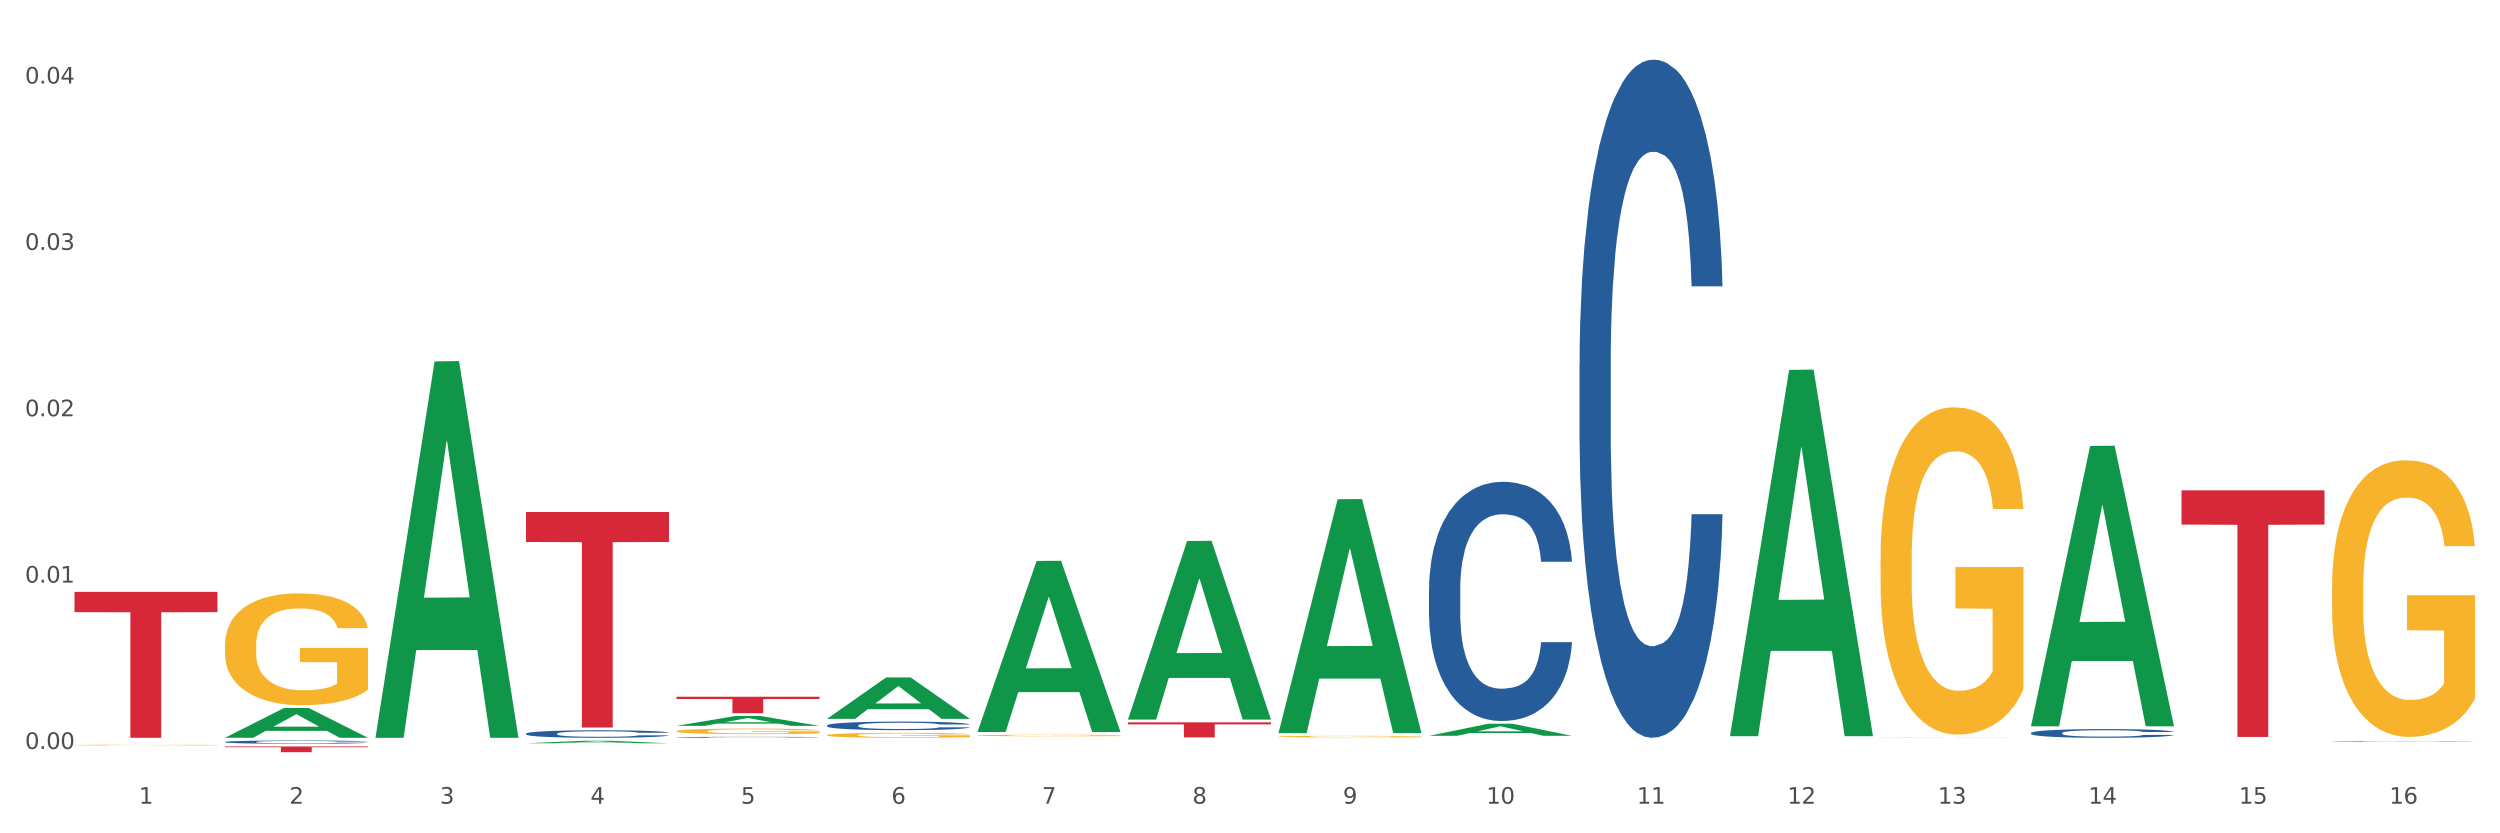 <?xml version="1.0" encoding="utf-8" standalone="no"?>
<!DOCTYPE svg PUBLIC "-//W3C//DTD SVG 1.1//EN"
  "http://www.w3.org/Graphics/SVG/1.1/DTD/svg11.dtd">
<svg xmlns:xlink="http://www.w3.org/1999/xlink" width="1080pt" height="360pt" viewBox="0 0 1080 360" xmlns="http://www.w3.org/2000/svg" version="1.1">
 <rect x="0" y="0" width="1080" height="360" fill="#333333" stroke="none"/>
 <defs>
  <style type="text/css">*{stroke-linejoin: round; stroke-linecap: butt}</style>
 </defs>
 <g id="figure_1">
  <g id="patch_1">
   <path d="M 0 360 
L 1080 360 
L 1080 0 
L 0 0 
z
" style="fill: #ffffff; stroke: #ffffff; stroke-linejoin: miter"/>
  </g>
  <g id="axes_1">
   <g id="matplotlib.axis_1">
    <g id="xtick_1">
     <g id="text_1">
      <!-- 1 -->
      <g style="fill: #4d4d4d" transform="translate(60.004 347.204) scale(0.096 -0.096)">
       <defs>
        <path id="DejaVuSans-31" d="M 794 531 
L 1825 531 
L 1825 4091 
L 703 3866 
L 703 4441 
L 1819 4666 
L 2450 4666 
L 2450 531 
L 3481 531 
L 3481 0 
L 794 0 
L 794 531 
z
" transform="scale(0.016)"/>
       </defs>
       <use xlink:href="#DejaVuSans-31"/>
      </g>
     </g>
    </g>
    <g id="xtick_2">
     <g id="text_2">
      <!-- 2 -->
      <g style="fill: #4d4d4d" transform="translate(125.021 347.204) scale(0.096 -0.096)">
       <defs>
        <path id="DejaVuSans-32" d="M 1228 531 
L 3431 531 
L 3431 0 
L 469 0 
L 469 531 
Q 828 903 1448 1529 
Q 2069 2156 2228 2338 
Q 2531 2678 2651 2914 
Q 2772 3150 2772 3378 
Q 2772 3750 2511 3984 
Q 2250 4219 1831 4219 
Q 1534 4219 1204 4116 
Q 875 4013 500 3803 
L 500 4441 
Q 881 4594 1212 4672 
Q 1544 4750 1819 4750 
Q 2544 4750 2975 4387 
Q 3406 4025 3406 3419 
Q 3406 3131 3298 2873 
Q 3191 2616 2906 2266 
Q 2828 2175 2409 1742 
Q 1991 1309 1228 531 
z
" transform="scale(0.016)"/>
       </defs>
       <use xlink:href="#DejaVuSans-32"/>
      </g>
     </g>
    </g>
    <g id="xtick_3">
     <g id="text_3">
      <!-- 3 -->
      <g style="fill: #4d4d4d" transform="translate(190.039 347.204) scale(0.096 -0.096)">
       <defs>
        <path id="DejaVuSans-33" d="M 2597 2516 
Q 3050 2419 3304 2112 
Q 3559 1806 3559 1356 
Q 3559 666 3084 287 
Q 2609 -91 1734 -91 
Q 1441 -91 1130 -33 
Q 819 25 488 141 
L 488 750 
Q 750 597 1062 519 
Q 1375 441 1716 441 
Q 2309 441 2620 675 
Q 2931 909 2931 1356 
Q 2931 1769 2642 2001 
Q 2353 2234 1838 2234 
L 1294 2234 
L 1294 2753 
L 1863 2753 
Q 2328 2753 2575 2939 
Q 2822 3125 2822 3475 
Q 2822 3834 2567 4026 
Q 2313 4219 1838 4219 
Q 1578 4219 1281 4162 
Q 984 4106 628 3988 
L 628 4550 
Q 988 4650 1302 4700 
Q 1616 4750 1894 4750 
Q 2613 4750 3031 4423 
Q 3450 4097 3450 3541 
Q 3450 3153 3228 2886 
Q 3006 2619 2597 2516 
z
" transform="scale(0.016)"/>
       </defs>
       <use xlink:href="#DejaVuSans-33"/>
      </g>
     </g>
    </g>
    <g id="xtick_4">
     <g id="text_4">
      <!-- 4 -->
      <g style="fill: #4d4d4d" transform="translate(255.056 347.204) scale(0.096 -0.096)">
       <defs>
        <path id="DejaVuSans-34" d="M 2419 4116 
L 825 1625 
L 2419 1625 
L 2419 4116 
z
M 2253 4666 
L 3047 4666 
L 3047 1625 
L 3713 1625 
L 3713 1100 
L 3047 1100 
L 3047 0 
L 2419 0 
L 2419 1100 
L 313 1100 
L 313 1709 
L 2253 4666 
z
" transform="scale(0.016)"/>
       </defs>
       <use xlink:href="#DejaVuSans-34"/>
      </g>
     </g>
    </g>
    <g id="xtick_5">
     <g id="text_5">
      <!-- 5 -->
      <g style="fill: #4d4d4d" transform="translate(320.073 347.204) scale(0.096 -0.096)">
       <defs>
        <path id="DejaVuSans-35" d="M 691 4666 
L 3169 4666 
L 3169 4134 
L 1269 4134 
L 1269 2991 
Q 1406 3038 1543 3061 
Q 1681 3084 1819 3084 
Q 2600 3084 3056 2656 
Q 3513 2228 3513 1497 
Q 3513 744 3044 326 
Q 2575 -91 1722 -91 
Q 1428 -91 1123 -41 
Q 819 9 494 109 
L 494 744 
Q 775 591 1075 516 
Q 1375 441 1709 441 
Q 2250 441 2565 725 
Q 2881 1009 2881 1497 
Q 2881 1984 2565 2268 
Q 2250 2553 1709 2553 
Q 1456 2553 1204 2497 
Q 953 2441 691 2322 
L 691 4666 
z
" transform="scale(0.016)"/>
       </defs>
       <use xlink:href="#DejaVuSans-35"/>
      </g>
     </g>
    </g>
    <g id="xtick_6">
     <g id="text_6">
      <!-- 6 -->
      <g style="fill: #4d4d4d" transform="translate(385.09 347.204) scale(0.096 -0.096)">
       <defs>
        <path id="DejaVuSans-36" d="M 2113 2584 
Q 1688 2584 1439 2293 
Q 1191 2003 1191 1497 
Q 1191 994 1439 701 
Q 1688 409 2113 409 
Q 2538 409 2786 701 
Q 3034 994 3034 1497 
Q 3034 2003 2786 2293 
Q 2538 2584 2113 2584 
z
M 3366 4563 
L 3366 3988 
Q 3128 4100 2886 4159 
Q 2644 4219 2406 4219 
Q 1781 4219 1451 3797 
Q 1122 3375 1075 2522 
Q 1259 2794 1537 2939 
Q 1816 3084 2150 3084 
Q 2853 3084 3261 2657 
Q 3669 2231 3669 1497 
Q 3669 778 3244 343 
Q 2819 -91 2113 -91 
Q 1303 -91 875 529 
Q 447 1150 447 2328 
Q 447 3434 972 4092 
Q 1497 4750 2381 4750 
Q 2619 4750 2861 4703 
Q 3103 4656 3366 4563 
z
" transform="scale(0.016)"/>
       </defs>
       <use xlink:href="#DejaVuSans-36"/>
      </g>
     </g>
    </g>
    <g id="xtick_7">
     <g id="text_7">
      <!-- 7 -->
      <g style="fill: #4d4d4d" transform="translate(450.108 347.204) scale(0.096 -0.096)">
       <defs>
        <path id="DejaVuSans-37" d="M 525 4666 
L 3525 4666 
L 3525 4397 
L 1831 0 
L 1172 0 
L 2766 4134 
L 525 4134 
L 525 4666 
z
" transform="scale(0.016)"/>
       </defs>
       <use xlink:href="#DejaVuSans-37"/>
      </g>
     </g>
    </g>
    <g id="xtick_8">
     <g id="text_8">
      <!-- 8 -->
      <g style="fill: #4d4d4d" transform="translate(515.125 347.204) scale(0.096 -0.096)">
       <defs>
        <path id="DejaVuSans-38" d="M 2034 2216 
Q 1584 2216 1326 1975 
Q 1069 1734 1069 1313 
Q 1069 891 1326 650 
Q 1584 409 2034 409 
Q 2484 409 2743 651 
Q 3003 894 3003 1313 
Q 3003 1734 2745 1975 
Q 2488 2216 2034 2216 
z
M 1403 2484 
Q 997 2584 770 2862 
Q 544 3141 544 3541 
Q 544 4100 942 4425 
Q 1341 4750 2034 4750 
Q 2731 4750 3128 4425 
Q 3525 4100 3525 3541 
Q 3525 3141 3298 2862 
Q 3072 2584 2669 2484 
Q 3125 2378 3379 2068 
Q 3634 1759 3634 1313 
Q 3634 634 3220 271 
Q 2806 -91 2034 -91 
Q 1263 -91 848 271 
Q 434 634 434 1313 
Q 434 1759 690 2068 
Q 947 2378 1403 2484 
z
M 1172 3481 
Q 1172 3119 1398 2916 
Q 1625 2713 2034 2713 
Q 2441 2713 2670 2916 
Q 2900 3119 2900 3481 
Q 2900 3844 2670 4047 
Q 2441 4250 2034 4250 
Q 1625 4250 1398 4047 
Q 1172 3844 1172 3481 
z
" transform="scale(0.016)"/>
       </defs>
       <use xlink:href="#DejaVuSans-38"/>
      </g>
     </g>
    </g>
    <g id="xtick_9">
     <g id="text_9">
      <!-- 9 -->
      <g style="fill: #4d4d4d" transform="translate(580.142 347.204) scale(0.096 -0.096)">
       <defs>
        <path id="DejaVuSans-39" d="M 703 97 
L 703 672 
Q 941 559 1184 500 
Q 1428 441 1663 441 
Q 2288 441 2617 861 
Q 2947 1281 2994 2138 
Q 2813 1869 2534 1725 
Q 2256 1581 1919 1581 
Q 1219 1581 811 2004 
Q 403 2428 403 3163 
Q 403 3881 828 4315 
Q 1253 4750 1959 4750 
Q 2769 4750 3195 4129 
Q 3622 3509 3622 2328 
Q 3622 1225 3098 567 
Q 2575 -91 1691 -91 
Q 1453 -91 1209 -44 
Q 966 3 703 97 
z
M 1959 2075 
Q 2384 2075 2632 2365 
Q 2881 2656 2881 3163 
Q 2881 3666 2632 3958 
Q 2384 4250 1959 4250 
Q 1534 4250 1286 3958 
Q 1038 3666 1038 3163 
Q 1038 2656 1286 2365 
Q 1534 2075 1959 2075 
z
" transform="scale(0.016)"/>
       </defs>
       <use xlink:href="#DejaVuSans-39"/>
      </g>
     </g>
    </g>
    <g id="xtick_10">
     <g id="text_10">
      <!-- 10 -->
      <g style="fill: #4d4d4d" transform="translate(642.105 347.204) scale(0.096 -0.096)">
       <defs>
        <path id="DejaVuSans-30" d="M 2034 4250 
Q 1547 4250 1301 3770 
Q 1056 3291 1056 2328 
Q 1056 1369 1301 889 
Q 1547 409 2034 409 
Q 2525 409 2770 889 
Q 3016 1369 3016 2328 
Q 3016 3291 2770 3770 
Q 2525 4250 2034 4250 
z
M 2034 4750 
Q 2819 4750 3233 4129 
Q 3647 3509 3647 2328 
Q 3647 1150 3233 529 
Q 2819 -91 2034 -91 
Q 1250 -91 836 529 
Q 422 1150 422 2328 
Q 422 3509 836 4129 
Q 1250 4750 2034 4750 
z
" transform="scale(0.016)"/>
       </defs>
       <use xlink:href="#DejaVuSans-31"/>
       <use xlink:href="#DejaVuSans-30" transform="translate(63.623 0)"/>
      </g>
     </g>
    </g>
    <g id="xtick_11">
     <g id="text_11">
      <!-- 11 -->
      <g style="fill: #4d4d4d" transform="translate(707.123 347.204) scale(0.096 -0.096)">
       <use xlink:href="#DejaVuSans-31"/>
       <use xlink:href="#DejaVuSans-31" transform="translate(63.623 0)"/>
      </g>
     </g>
    </g>
    <g id="xtick_12">
     <g id="text_12">
      <!-- 12 -->
      <g style="fill: #4d4d4d" transform="translate(772.14 347.204) scale(0.096 -0.096)">
       <use xlink:href="#DejaVuSans-31"/>
       <use xlink:href="#DejaVuSans-32" transform="translate(63.623 0)"/>
      </g>
     </g>
    </g>
    <g id="xtick_13">
     <g id="text_13">
      <!-- 13 -->
      <g style="fill: #4d4d4d" transform="translate(837.157 347.204) scale(0.096 -0.096)">
       <use xlink:href="#DejaVuSans-31"/>
       <use xlink:href="#DejaVuSans-33" transform="translate(63.623 0)"/>
      </g>
     </g>
    </g>
    <g id="xtick_14">
     <g id="text_14">
      <!-- 14 -->
      <g style="fill: #4d4d4d" transform="translate(902.174 347.204) scale(0.096 -0.096)">
       <use xlink:href="#DejaVuSans-31"/>
       <use xlink:href="#DejaVuSans-34" transform="translate(63.623 0)"/>
      </g>
     </g>
    </g>
    <g id="xtick_15">
     <g id="text_15">
      <!-- 15 -->
      <g style="fill: #4d4d4d" transform="translate(967.192 347.204) scale(0.096 -0.096)">
       <use xlink:href="#DejaVuSans-31"/>
       <use xlink:href="#DejaVuSans-35" transform="translate(63.623 0)"/>
      </g>
     </g>
    </g>
    <g id="xtick_16">
     <g id="text_16">
      <!-- 16 -->
      <g style="fill: #4d4d4d" transform="translate(1032.209 347.204) scale(0.096 -0.096)">
       <use xlink:href="#DejaVuSans-31"/>
       <use xlink:href="#DejaVuSans-36" transform="translate(63.623 0)"/>
      </g>
     </g>
    </g>
    <g id="xtick_17"/>
    <g id="xtick_18"/>
    <g id="xtick_19"/>
    <g id="xtick_20"/>
    <g id="xtick_21"/>
    <g id="xtick_22"/>
    <g id="xtick_23"/>
    <g id="xtick_24"/>
    <g id="xtick_25"/>
    <g id="xtick_26"/>
    <g id="xtick_27"/>
    <g id="xtick_28"/>
    <g id="xtick_29"/>
    <g id="xtick_30"/>
    <g id="xtick_31"/>
   </g>
   <g id="matplotlib.axis_2">
    <g id="ytick_1">
     <g id="text_17">
      <!-- 0.00 -->
      <g style="fill: #4d4d4d" transform="translate(10.8 323.553) scale(0.096 -0.096)">
       <defs>
        <path id="DejaVuSans-2e" d="M 684 794 
L 1344 794 
L 1344 0 
L 684 0 
L 684 794 
z
" transform="scale(0.016)"/>
       </defs>
       <use xlink:href="#DejaVuSans-30"/>
       <use xlink:href="#DejaVuSans-2e" transform="translate(63.623 0)"/>
       <use xlink:href="#DejaVuSans-30" transform="translate(95.41 0)"/>
       <use xlink:href="#DejaVuSans-30" transform="translate(159.033 0)"/>
      </g>
     </g>
    </g>
    <g id="ytick_2">
     <g id="text_18">
      <!-- 0.01 -->
      <g style="fill: #4d4d4d" transform="translate(10.8 251.687) scale(0.096 -0.096)">
       <use xlink:href="#DejaVuSans-30"/>
       <use xlink:href="#DejaVuSans-2e" transform="translate(63.623 0)"/>
       <use xlink:href="#DejaVuSans-30" transform="translate(95.41 0)"/>
       <use xlink:href="#DejaVuSans-31" transform="translate(159.033 0)"/>
      </g>
     </g>
    </g>
    <g id="ytick_3">
     <g id="text_19">
      <!-- 0.02 -->
      <g style="fill: #4d4d4d" transform="translate(10.8 179.821) scale(0.096 -0.096)">
       <use xlink:href="#DejaVuSans-30"/>
       <use xlink:href="#DejaVuSans-2e" transform="translate(63.623 0)"/>
       <use xlink:href="#DejaVuSans-30" transform="translate(95.41 0)"/>
       <use xlink:href="#DejaVuSans-32" transform="translate(159.033 0)"/>
      </g>
     </g>
    </g>
    <g id="ytick_4">
     <g id="text_20">
      <!-- 0.03 -->
      <g style="fill: #4d4d4d" transform="translate(10.8 107.954) scale(0.096 -0.096)">
       <use xlink:href="#DejaVuSans-30"/>
       <use xlink:href="#DejaVuSans-2e" transform="translate(63.623 0)"/>
       <use xlink:href="#DejaVuSans-30" transform="translate(95.41 0)"/>
       <use xlink:href="#DejaVuSans-33" transform="translate(159.033 0)"/>
      </g>
     </g>
    </g>
    <g id="ytick_5">
     <g id="text_21">
      <!-- 0.04 -->
      <g style="fill: #4d4d4d" transform="translate(10.8 36.088) scale(0.096 -0.096)">
       <use xlink:href="#DejaVuSans-30"/>
       <use xlink:href="#DejaVuSans-2e" transform="translate(63.623 0)"/>
       <use xlink:href="#DejaVuSans-30" transform="translate(95.41 0)"/>
       <use xlink:href="#DejaVuSans-34" transform="translate(159.033 0)"/>
      </g>
     </g>
    </g>
    <g id="ytick_6"/>
    <g id="ytick_7"/>
    <g id="ytick_8"/>
    <g id="ytick_9"/>
   </g>
   <g id="PolyCollection_1">
    <path d="M 97.192 318.705 
L 97.256 318.693 
L 122.727 305.843 
L 133.297 305.831 
L 158.959 318.729 
L 146.733 318.729 
L 141.193 315.726 
L 114.894 315.726 
L 114.703 315.774 
L 109.354 318.729 
L 97.192 318.729 
L 97.192 318.705 
L 118.206 313.933 
L 137.882 313.921 
L 128.139 308.58 
L 128.012 308.556 
L 127.884 308.593 
L 118.142 313.921 
L 118.206 313.933 
L 97.192 318.705 
z
" clip-path="url(#p3712841a45)" style="fill: #109648"/>
    <path d="M 357.261 317.585 
L 357.334 317.583 
L 357.334 317.513 
L 357.48 317.453 
L 358.209 317.307 
L 359.303 317.187 
L 360.105 317.123 
L 360.907 317.07 
L 361.855 317.018 
L 363.022 316.963 
L 365.137 316.884 
L 366.45 316.843 
L 368.054 316.8 
L 370.971 316.738 
L 373.086 316.703 
L 375.273 316.674 
L 378.847 316.639 
L 381.18 316.623 
L 383.66 316.612 
L 386.649 316.604 
L 388.91 316.602 
L 393.869 316.608 
L 398.098 316.625 
L 400.14 316.639 
L 402.766 316.662 
L 404.151 316.678 
L 406.412 316.709 
L 408.745 316.75 
L 410.35 316.785 
L 412.756 316.851 
L 414.579 316.917 
L 416.256 316.998 
L 417.132 317.055 
L 417.788 317.107 
L 418.371 317.167 
L 418.955 317.262 
L 405.828 317.262 
L 405.318 317.194 
L 404.516 317.13 
L 403.349 317.068 
L 402.328 317.029 
L 400.578 316.981 
L 398.974 316.95 
L 397.296 316.926 
L 395.254 316.907 
L 393.65 316.897 
L 391.39 316.889 
L 386.941 316.891 
L 383.951 316.907 
L 381.909 316.926 
L 380.597 316.944 
L 379.43 316.963 
L 378.117 316.99 
L 376.586 317.031 
L 375.492 317.068 
L 374.398 317.115 
L 373.523 317.161 
L 372.721 317.216 
L 372.065 317.274 
L 371.554 317.334 
L 371.117 317.408 
L 370.752 317.53 
L 370.752 317.797 
L 370.898 317.857 
L 371.263 317.936 
L 371.7 317.997 
L 372.429 318.068 
L 373.086 318.117 
L 374.325 318.187 
L 375.711 318.245 
L 376.805 318.282 
L 377.899 318.313 
L 379.795 318.356 
L 381.909 318.391 
L 383.733 318.412 
L 386.212 318.432 
L 387.889 318.439 
L 389.348 318.443 
L 392.921 318.443 
L 395.473 318.438 
L 398.317 318.424 
L 400.505 318.406 
L 402.328 318.385 
L 404.37 318.35 
L 405.683 318.317 
L 405.683 317.911 
L 389.639 317.909 
L 389.639 317.639 
L 419.028 317.639 
L 419.028 318.432 
L 417.788 318.473 
L 416.402 318.509 
L 414.944 318.542 
L 412.756 318.583 
L 410.131 318.622 
L 407.797 318.649 
L 405.318 318.673 
L 402.401 318.694 
L 398.609 318.713 
L 396.275 318.721 
L 393.358 318.727 
L 389.931 318.729 
L 386.941 318.725 
L 384.024 318.715 
L 380.961 318.698 
L 377.972 318.673 
L 375.711 318.647 
L 373.45 318.616 
L 371.044 318.575 
L 369.148 318.537 
L 367.689 318.502 
L 366.085 318.457 
L 364.335 318.399 
L 363.022 318.346 
L 361.855 318.292 
L 360.616 318.222 
L 359.741 318.162 
L 358.866 318.086 
L 358.355 318.03 
L 357.772 317.942 
L 357.334 317.82 
L 357.261 317.585 
z
" clip-path="url(#p3712841a45)" style="fill: #f7b32b"/>
    <path d="M 422.278 317.714 
L 422.351 317.713 
L 422.351 317.692 
L 422.497 317.673 
L 423.226 317.628 
L 424.32 317.591 
L 425.122 317.571 
L 425.925 317.555 
L 426.873 317.538 
L 428.039 317.522 
L 430.154 317.497 
L 431.467 317.484 
L 433.071 317.471 
L 435.988 317.452 
L 438.103 317.441 
L 440.291 317.432 
L 443.864 317.421 
L 446.197 317.417 
L 448.677 317.413 
L 451.667 317.411 
L 453.927 317.41 
L 458.886 317.412 
L 463.116 317.417 
L 465.158 317.421 
L 467.783 317.429 
L 469.168 317.433 
L 471.429 317.443 
L 473.763 317.456 
L 475.367 317.466 
L 477.773 317.487 
L 479.596 317.507 
L 481.274 317.532 
L 482.149 317.55 
L 482.805 317.566 
L 483.389 317.585 
L 483.972 317.614 
L 470.846 317.614 
L 470.335 317.593 
L 469.533 317.573 
L 468.366 317.554 
L 467.345 317.542 
L 465.595 317.527 
L 463.991 317.517 
L 462.314 317.51 
L 460.272 317.504 
L 458.667 317.501 
L 456.407 317.499 
L 451.958 317.499 
L 448.969 317.504 
L 446.927 317.51 
L 445.614 317.516 
L 444.447 317.522 
L 443.135 317.53 
L 441.603 317.543 
L 440.509 317.554 
L 439.416 317.568 
L 438.54 317.583 
L 437.738 317.6 
L 437.082 317.618 
L 436.571 317.636 
L 436.134 317.659 
L 435.769 317.697 
L 435.769 317.779 
L 435.915 317.798 
L 436.28 317.822 
L 436.717 317.841 
L 437.447 317.863 
L 438.103 317.878 
L 439.343 317.9 
L 440.728 317.918 
L 441.822 317.929 
L 442.916 317.939 
L 444.812 317.952 
L 446.927 317.963 
L 448.75 317.97 
L 451.229 317.976 
L 452.906 317.978 
L 454.365 317.979 
L 457.938 317.979 
L 460.49 317.977 
L 463.334 317.973 
L 465.522 317.968 
L 467.345 317.961 
L 469.387 317.95 
L 470.7 317.94 
L 470.7 317.815 
L 454.657 317.814 
L 454.657 317.731 
L 484.045 317.731 
L 484.045 317.976 
L 482.805 317.988 
L 481.42 318 
L 479.961 318.01 
L 477.773 318.022 
L 475.148 318.034 
L 472.815 318.043 
L 470.335 318.05 
L 467.418 318.057 
L 463.626 318.063 
L 461.293 318.065 
L 458.376 318.067 
L 454.948 318.067 
L 451.958 318.066 
L 449.041 318.063 
L 445.979 318.058 
L 442.989 318.05 
L 440.728 318.042 
L 438.468 318.033 
L 436.061 318.02 
L 434.165 318.008 
L 432.707 317.997 
L 431.102 317.983 
L 429.352 317.965 
L 428.039 317.949 
L 426.873 317.932 
L 425.633 317.911 
L 424.758 317.892 
L 423.883 317.869 
L 423.372 317.851 
L 422.789 317.824 
L 422.351 317.786 
L 422.278 317.714 
z
" clip-path="url(#p3712841a45)" style="fill: #f7b32b"/>
    <path d="M 942.416 211.812 
L 1004.183 211.812 
L 1004.183 226.617 
L 979.886 226.717 
L 979.886 318.346 
L 966.567 318.346 
L 966.567 226.717 
L 942.416 226.617 
L 942.416 211.913 
L 942.416 211.812 
z
" clip-path="url(#p3712841a45)" style="fill: #d62839"/>
    <path d="M 292.244 300.991 
L 354.01 300.991 
L 354.01 301.979 
L 329.714 301.986 
L 329.714 308.106 
L 316.394 308.106 
L 316.394 301.986 
L 292.244 301.979 
L 292.244 300.997 
L 292.244 300.991 
z
" clip-path="url(#p3712841a45)" style="fill: #d62839"/>
    <path d="M 227.227 221.197 
L 288.993 221.197 
L 288.993 234.136 
L 264.696 234.223 
L 264.696 314.304 
L 251.377 314.304 
L 251.377 234.223 
L 227.227 234.136 
L 227.227 221.284 
L 227.227 221.197 
z
" clip-path="url(#p3712841a45)" style="fill: #d62839"/>
    <path d="M 97.192 322.481 
L 158.959 322.481 
L 158.959 322.824 
L 134.662 322.827 
L 134.662 324.95 
L 121.343 324.95 
L 121.343 322.827 
L 97.192 322.824 
L 97.192 322.484 
L 97.192 322.481 
z
" clip-path="url(#p3712841a45)" style="fill: #d62839"/>
    <path d="M 32.175 255.687 
L 93.941 255.687 
L 93.941 264.448 
L 69.645 264.507 
L 69.645 318.729 
L 56.325 318.729 
L 56.325 264.507 
L 32.175 264.448 
L 32.175 255.747 
L 32.175 255.687 
z
" clip-path="url(#p3712841a45)" style="fill: #d62839"/>
    <path d="M 552.313 318.214 
L 552.386 318.213 
L 552.386 318.191 
L 552.532 318.171 
L 553.261 318.124 
L 554.355 318.085 
L 555.157 318.064 
L 555.959 318.047 
L 556.907 318.03 
L 558.074 318.013 
L 560.189 317.987 
L 561.501 317.974 
L 563.106 317.96 
L 566.023 317.94 
L 568.137 317.928 
L 570.325 317.919 
L 573.898 317.907 
L 576.232 317.902 
L 578.711 317.899 
L 581.701 317.896 
L 583.962 317.895 
L 588.921 317.897 
L 593.15 317.903 
L 595.192 317.907 
L 597.817 317.915 
L 599.203 317.92 
L 601.464 317.93 
L 603.797 317.943 
L 605.401 317.955 
L 607.808 317.976 
L 609.631 317.997 
L 611.308 318.024 
L 612.183 318.042 
L 612.84 318.059 
L 613.423 318.079 
L 614.006 318.11 
L 600.88 318.11 
L 600.37 318.088 
L 599.567 318.067 
L 598.401 318.047 
L 597.38 318.034 
L 595.63 318.018 
L 594.025 318.008 
L 592.348 318.001 
L 590.306 317.994 
L 588.702 317.991 
L 586.441 317.989 
L 581.993 317.989 
L 579.003 317.994 
L 576.961 318.001 
L 575.649 318.006 
L 574.482 318.013 
L 573.169 318.021 
L 571.638 318.035 
L 570.544 318.047 
L 569.45 318.062 
L 568.575 318.077 
L 567.773 318.094 
L 567.116 318.113 
L 566.606 318.133 
L 566.168 318.157 
L 565.804 318.196 
L 565.804 318.283 
L 565.95 318.302 
L 566.314 318.328 
L 566.752 318.348 
L 567.481 318.371 
L 568.137 318.387 
L 569.377 318.409 
L 570.763 318.428 
L 571.856 318.44 
L 572.95 318.45 
L 574.846 318.464 
L 576.961 318.475 
L 578.784 318.482 
L 581.264 318.489 
L 582.941 318.491 
L 584.399 318.492 
L 587.973 318.492 
L 590.525 318.49 
L 593.369 318.486 
L 595.557 318.48 
L 597.38 318.473 
L 599.422 318.462 
L 600.734 318.451 
L 600.734 318.32 
L 584.691 318.319 
L 584.691 318.232 
L 614.079 318.232 
L 614.079 318.489 
L 612.84 318.502 
L 611.454 318.514 
L 609.996 318.524 
L 607.808 318.538 
L 605.183 318.55 
L 602.849 318.559 
L 600.37 318.567 
L 597.453 318.574 
L 593.661 318.58 
L 591.327 318.582 
L 588.41 318.584 
L 584.983 318.585 
L 581.993 318.584 
L 579.076 318.581 
L 576.013 318.575 
L 573.023 318.567 
L 570.763 318.558 
L 568.502 318.548 
L 566.096 318.535 
L 564.199 318.523 
L 562.741 318.511 
L 561.137 318.497 
L 559.387 318.478 
L 558.074 318.461 
L 556.907 318.443 
L 555.667 318.421 
L 554.792 318.401 
L 553.917 318.377 
L 553.407 318.358 
L 552.823 318.33 
L 552.386 318.29 
L 552.313 318.214 
z
" clip-path="url(#p3712841a45)" style="fill: #f7b32b"/>
    <path d="M 812.382 241.286 
L 812.455 241.157 
L 812.455 236.509 
L 812.601 232.506 
L 813.33 222.822 
L 814.424 214.817 
L 815.226 210.556 
L 816.028 207.07 
L 816.976 203.584 
L 818.143 199.968 
L 820.258 194.674 
L 821.57 191.963 
L 823.175 189.122 
L 826.092 184.991 
L 828.206 182.666 
L 830.394 180.73 
L 833.967 178.405 
L 836.301 177.373 
L 838.78 176.598 
L 841.77 176.081 
L 844.031 175.952 
L 848.99 176.34 
L 853.219 177.502 
L 855.261 178.405 
L 857.886 179.955 
L 859.272 180.988 
L 861.532 183.054 
L 863.866 185.765 
L 865.47 188.089 
L 867.877 192.479 
L 869.7 196.869 
L 871.377 202.292 
L 872.252 206.037 
L 872.909 209.523 
L 873.492 213.526 
L 874.075 219.853 
L 860.949 219.853 
L 860.439 215.333 
L 859.636 211.072 
L 858.47 206.941 
L 857.449 204.358 
L 855.699 201.13 
L 854.094 199.064 
L 852.417 197.515 
L 850.375 196.224 
L 848.771 195.578 
L 846.51 195.062 
L 842.062 195.191 
L 839.072 196.224 
L 837.03 197.515 
L 835.717 198.677 
L 834.551 199.968 
L 833.238 201.776 
L 831.707 204.487 
L 830.613 206.941 
L 829.519 210.039 
L 828.644 213.138 
L 827.842 216.754 
L 827.185 220.627 
L 826.675 224.63 
L 826.237 229.536 
L 825.873 237.671 
L 825.873 255.36 
L 826.019 259.363 
L 826.383 264.657 
L 826.821 268.659 
L 827.55 273.437 
L 828.206 276.665 
L 829.446 281.313 
L 830.832 285.186 
L 831.925 287.64 
L 833.019 289.706 
L 834.915 292.546 
L 837.03 294.87 
L 838.853 296.291 
L 841.333 297.582 
L 843.01 298.098 
L 844.468 298.357 
L 848.042 298.357 
L 850.594 297.969 
L 853.438 297.065 
L 855.626 295.903 
L 857.449 294.483 
L 859.491 292.159 
L 860.803 289.964 
L 860.803 262.978 
L 844.76 262.849 
L 844.76 244.901 
L 874.148 244.901 
L 874.148 297.582 
L 872.909 300.293 
L 871.523 302.747 
L 870.065 304.942 
L 867.877 307.653 
L 865.252 310.235 
L 862.918 312.043 
L 860.439 313.593 
L 857.522 315.013 
L 853.73 316.304 
L 851.396 316.821 
L 848.479 317.208 
L 845.052 317.337 
L 842.062 317.079 
L 839.145 316.433 
L 836.082 315.271 
L 833.092 313.593 
L 830.832 311.914 
L 828.571 309.848 
L 826.164 307.137 
L 824.268 304.554 
L 822.81 302.23 
L 821.206 299.26 
L 819.455 295.387 
L 818.143 291.901 
L 816.976 288.285 
L 815.736 283.637 
L 814.861 279.634 
L 813.986 274.599 
L 813.476 270.854 
L 812.892 265.044 
L 812.455 256.91 
L 812.382 241.286 
z
" clip-path="url(#p3712841a45)" style="fill: #f7b32b"/>
    <path d="M 292.244 315.861 
L 292.317 315.859 
L 292.317 315.781 
L 292.463 315.714 
L 293.192 315.55 
L 294.286 315.416 
L 295.088 315.344 
L 295.89 315.285 
L 296.838 315.226 
L 298.005 315.165 
L 300.12 315.076 
L 301.432 315.031 
L 303.037 314.983 
L 305.954 314.913 
L 308.068 314.874 
L 310.256 314.841 
L 313.829 314.802 
L 316.163 314.785 
L 318.642 314.772 
L 321.632 314.763 
L 323.893 314.761 
L 328.852 314.767 
L 333.081 314.787 
L 335.123 314.802 
L 337.748 314.828 
L 339.134 314.846 
L 341.395 314.88 
L 343.728 314.926 
L 345.332 314.965 
L 347.739 315.039 
L 349.562 315.113 
L 351.239 315.205 
L 352.114 315.268 
L 352.771 315.326 
L 353.354 315.394 
L 353.937 315.5 
L 340.811 315.5 
L 340.301 315.424 
L 339.499 315.352 
L 338.332 315.283 
L 337.311 315.239 
L 335.561 315.185 
L 333.956 315.15 
L 332.279 315.124 
L 330.237 315.102 
L 328.633 315.091 
L 326.372 315.083 
L 321.924 315.085 
L 318.934 315.102 
L 316.892 315.124 
L 315.58 315.144 
L 314.413 315.165 
L 313.1 315.196 
L 311.569 315.242 
L 310.475 315.283 
L 309.381 315.335 
L 308.506 315.387 
L 307.704 315.448 
L 307.047 315.513 
L 306.537 315.581 
L 306.099 315.664 
L 305.735 315.801 
L 305.735 316.099 
L 305.881 316.166 
L 306.245 316.255 
L 306.683 316.323 
L 307.412 316.403 
L 308.068 316.458 
L 309.308 316.536 
L 310.694 316.601 
L 311.788 316.642 
L 312.881 316.677 
L 314.777 316.725 
L 316.892 316.764 
L 318.715 316.788 
L 321.195 316.81 
L 322.872 316.819 
L 324.33 316.823 
L 327.904 316.823 
L 330.456 316.816 
L 333.3 316.801 
L 335.488 316.782 
L 337.311 316.758 
L 339.353 316.719 
L 340.665 316.682 
L 340.665 316.227 
L 324.622 316.225 
L 324.622 315.922 
L 354.01 315.922 
L 354.01 316.81 
L 352.771 316.856 
L 351.385 316.897 
L 349.927 316.934 
L 347.739 316.98 
L 345.114 317.023 
L 342.78 317.054 
L 340.301 317.08 
L 337.384 317.104 
L 333.592 317.125 
L 331.258 317.134 
L 328.341 317.141 
L 324.914 317.143 
L 321.924 317.138 
L 319.007 317.127 
L 315.944 317.108 
L 312.954 317.08 
L 310.694 317.051 
L 308.433 317.017 
L 306.027 316.971 
L 304.131 316.927 
L 302.672 316.888 
L 301.068 316.838 
L 299.318 316.773 
L 298.005 316.714 
L 296.838 316.653 
L 295.598 316.575 
L 294.723 316.508 
L 293.848 316.423 
L 293.338 316.36 
L 292.754 316.262 
L 292.317 316.125 
L 292.244 315.861 
z
" clip-path="url(#p3712841a45)" style="fill: #f7b32b"/>
    <path d="M 32.175 321.872 
L 32.248 321.871 
L 32.248 321.861 
L 32.394 321.851 
L 33.123 321.828 
L 34.217 321.809 
L 35.019 321.799 
L 35.821 321.791 
L 36.769 321.783 
L 37.936 321.774 
L 40.051 321.762 
L 41.363 321.755 
L 42.968 321.749 
L 45.885 321.739 
L 47.999 321.733 
L 50.187 321.729 
L 53.76 321.723 
L 56.094 321.721 
L 58.573 321.719 
L 61.563 321.718 
L 63.824 321.718 
L 68.783 321.719 
L 73.012 321.721 
L 75.054 321.723 
L 77.679 321.727 
L 79.065 321.729 
L 81.326 321.734 
L 83.659 321.741 
L 85.263 321.746 
L 87.67 321.757 
L 89.493 321.767 
L 91.17 321.78 
L 92.045 321.789 
L 92.702 321.797 
L 93.285 321.806 
L 93.868 321.821 
L 80.742 321.821 
L 80.232 321.811 
L 79.43 321.8 
L 78.263 321.791 
L 77.242 321.785 
L 75.492 321.777 
L 73.887 321.772 
L 72.21 321.768 
L 70.168 321.765 
L 68.564 321.764 
L 66.303 321.763 
L 61.855 321.763 
L 58.865 321.765 
L 56.823 321.768 
L 55.511 321.771 
L 54.344 321.774 
L 53.031 321.779 
L 51.5 321.785 
L 50.406 321.791 
L 49.312 321.798 
L 48.437 321.805 
L 47.635 321.814 
L 46.979 321.823 
L 46.468 321.832 
L 46.031 321.844 
L 45.666 321.863 
L 45.666 321.905 
L 45.812 321.914 
L 46.176 321.927 
L 46.614 321.936 
L 47.343 321.948 
L 47.999 321.955 
L 49.239 321.966 
L 50.625 321.975 
L 51.719 321.981 
L 52.812 321.986 
L 54.708 321.993 
L 56.823 321.998 
L 58.646 322.002 
L 61.126 322.005 
L 62.803 322.006 
L 64.261 322.006 
L 67.835 322.006 
L 70.387 322.006 
L 73.231 322.003 
L 75.419 322.001 
L 77.242 321.997 
L 79.284 321.992 
L 80.596 321.987 
L 80.596 321.923 
L 64.553 321.923 
L 64.553 321.88 
L 93.941 321.88 
L 93.941 322.005 
L 92.702 322.011 
L 91.316 322.017 
L 89.858 322.022 
L 87.67 322.028 
L 85.045 322.034 
L 82.711 322.039 
L 80.232 322.042 
L 77.315 322.046 
L 73.523 322.049 
L 71.189 322.05 
L 68.272 322.051 
L 64.845 322.051 
L 61.855 322.051 
L 58.938 322.049 
L 55.875 322.046 
L 52.885 322.042 
L 50.625 322.038 
L 48.364 322.034 
L 45.958 322.027 
L 44.062 322.021 
L 42.603 322.016 
L 40.999 322.009 
L 39.249 321.999 
L 37.936 321.991 
L 36.769 321.983 
L 35.529 321.972 
L 34.654 321.962 
L 33.779 321.95 
L 33.269 321.942 
L 32.685 321.928 
L 32.248 321.909 
L 32.175 321.872 
z
" clip-path="url(#p3712841a45)" style="fill: #f7b32b"/>
    <path d="M 97.192 320.534 
L 97.265 320.533 
L 97.265 320.497 
L 97.484 320.449 
L 98.287 320.359 
L 99.31 320.291 
L 101.062 320.212 
L 102.011 320.179 
L 103.252 320.142 
L 105.807 320.082 
L 108.728 320.031 
L 110.772 320.003 
L 112.305 319.985 
L 115.737 319.953 
L 117.708 319.939 
L 119.752 319.927 
L 121.505 319.92 
L 124.425 319.911 
L 126.761 319.907 
L 129.463 319.905 
L 131.726 319.907 
L 134.719 319.912 
L 139.1 319.927 
L 140.779 319.936 
L 143.042 319.951 
L 145.379 319.972 
L 147.277 319.992 
L 149.467 320.022 
L 151.731 320.06 
L 153.921 320.109 
L 155.454 320.153 
L 156.695 320.201 
L 157.79 320.258 
L 158.594 320.321 
L 158.959 320.373 
L 145.598 320.373 
L 145.233 320.326 
L 144.503 320.275 
L 143.773 320.24 
L 142.969 320.212 
L 141.728 320.18 
L 140.633 320.16 
L 138.808 320.136 
L 137.129 320.12 
L 135.741 320.111 
L 134.062 320.104 
L 130.485 320.096 
L 127.929 320.096 
L 126.323 320.098 
L 124.352 320.105 
L 122.673 320.114 
L 120.701 320.129 
L 119.168 320.146 
L 117.635 320.167 
L 116.759 320.183 
L 115.445 320.211 
L 114.569 320.234 
L 113.4 320.274 
L 112.743 320.302 
L 111.575 320.374 
L 111.064 320.428 
L 110.845 320.465 
L 110.699 320.506 
L 110.699 320.705 
L 111.137 320.795 
L 111.502 320.833 
L 112.086 320.877 
L 113.181 320.933 
L 114.788 320.988 
L 116.467 321.027 
L 117.854 321.052 
L 119.168 321.07 
L 120.482 321.084 
L 122.089 321.096 
L 123.403 321.104 
L 125.374 321.112 
L 127.71 321.116 
L 129.536 321.116 
L 133.259 321.109 
L 134.938 321.103 
L 136.545 321.094 
L 138.297 321.08 
L 139.684 321.065 
L 140.487 321.053 
L 141.801 321.029 
L 142.823 321.003 
L 143.7 320.974 
L 144.284 320.948 
L 144.941 320.91 
L 145.452 320.866 
L 145.598 320.843 
L 158.959 320.843 
L 158.667 320.889 
L 158.156 320.934 
L 157.133 320.994 
L 156.33 321.029 
L 155.089 321.071 
L 153.775 321.107 
L 151.95 321.146 
L 150.27 321.176 
L 148.518 321.201 
L 146.62 321.224 
L 143.188 321.256 
L 141.947 321.265 
L 139.319 321.281 
L 137.275 321.289 
L 134.281 321.298 
L 131.215 321.304 
L 128.002 321.305 
L 125.155 321.302 
L 122.016 321.295 
L 120.044 321.287 
L 117.854 321.275 
L 115.299 321.258 
L 112.889 321.236 
L 110.626 321.21 
L 108.509 321.181 
L 106.538 321.148 
L 103.982 321.093 
L 102.084 321.039 
L 100.697 320.989 
L 99.748 320.947 
L 98.798 320.893 
L 98.287 320.856 
L 97.484 320.767 
L 97.192 320.684 
L 97.192 320.534 
z
" clip-path="url(#p3712841a45)" style="fill: #255c99"/>
    <path d="M 227.227 316.94 
L 227.3 316.937 
L 227.3 316.854 
L 227.519 316.741 
L 228.322 316.533 
L 229.344 316.376 
L 231.096 316.192 
L 232.045 316.115 
L 233.287 316.029 
L 235.842 315.89 
L 238.762 315.771 
L 240.807 315.706 
L 242.34 315.664 
L 245.771 315.59 
L 247.743 315.557 
L 249.787 315.531 
L 251.539 315.513 
L 254.459 315.492 
L 256.796 315.483 
L 259.497 315.48 
L 261.76 315.483 
L 264.754 315.495 
L 269.134 315.531 
L 270.814 315.551 
L 273.077 315.587 
L 275.413 315.634 
L 277.312 315.682 
L 279.502 315.75 
L 281.765 315.839 
L 283.955 315.952 
L 285.489 316.056 
L 286.73 316.166 
L 287.825 316.299 
L 288.628 316.444 
L 288.993 316.566 
L 275.632 316.566 
L 275.267 316.456 
L 274.537 316.338 
L 273.807 316.258 
L 273.004 316.192 
L 271.763 316.118 
L 270.668 316.071 
L 268.842 316.014 
L 267.163 315.979 
L 265.776 315.958 
L 264.097 315.94 
L 260.519 315.922 
L 257.964 315.922 
L 256.358 315.928 
L 254.386 315.943 
L 252.707 315.964 
L 250.736 315.999 
L 249.203 316.038 
L 247.669 316.088 
L 246.793 316.124 
L 245.479 316.189 
L 244.603 316.243 
L 243.435 316.335 
L 242.778 316.4 
L 241.61 316.569 
L 241.099 316.694 
L 240.88 316.78 
L 240.734 316.875 
L 240.734 317.337 
L 241.172 317.545 
L 241.537 317.634 
L 242.121 317.735 
L 243.216 317.866 
L 244.822 317.993 
L 246.501 318.085 
L 247.889 318.141 
L 249.203 318.183 
L 250.517 318.216 
L 252.123 318.245 
L 253.437 318.263 
L 255.409 318.281 
L 257.745 318.29 
L 259.57 318.29 
L 263.294 318.275 
L 264.973 318.26 
L 266.579 318.239 
L 268.331 318.207 
L 269.718 318.171 
L 270.522 318.144 
L 271.836 318.088 
L 272.858 318.029 
L 273.734 317.96 
L 274.318 317.901 
L 274.975 317.812 
L 275.486 317.711 
L 275.632 317.658 
L 288.993 317.658 
L 288.701 317.765 
L 288.19 317.869 
L 287.168 318.008 
L 286.365 318.088 
L 285.124 318.186 
L 283.809 318.269 
L 281.984 318.361 
L 280.305 318.429 
L 278.553 318.489 
L 276.654 318.542 
L 273.223 318.616 
L 271.982 318.637 
L 269.353 318.673 
L 267.309 318.693 
L 264.316 318.714 
L 261.249 318.726 
L 258.037 318.729 
L 255.19 318.723 
L 252.05 318.705 
L 250.079 318.687 
L 247.889 318.661 
L 245.333 318.619 
L 242.924 318.569 
L 240.661 318.509 
L 238.543 318.441 
L 236.572 318.364 
L 234.017 318.236 
L 232.118 318.112 
L 230.731 317.996 
L 229.782 317.898 
L 228.833 317.774 
L 228.322 317.688 
L 227.519 317.48 
L 227.227 317.287 
L 227.227 316.94 
z
" clip-path="url(#p3712841a45)" style="fill: #255c99"/>
    <path d="M 292.244 318.503 
L 292.317 318.503 
L 292.317 318.492 
L 292.536 318.478 
L 293.339 318.452 
L 294.361 318.432 
L 296.113 318.409 
L 297.063 318.399 
L 298.304 318.388 
L 300.859 318.371 
L 303.78 318.356 
L 305.824 318.348 
L 307.357 318.342 
L 310.788 318.333 
L 312.76 318.329 
L 314.804 318.326 
L 316.556 318.323 
L 319.477 318.321 
L 321.813 318.32 
L 324.514 318.319 
L 326.778 318.32 
L 329.771 318.321 
L 334.152 318.326 
L 335.831 318.328 
L 338.094 318.333 
L 340.431 318.339 
L 342.329 318.345 
L 344.519 318.353 
L 346.782 318.365 
L 348.973 318.379 
L 350.506 318.392 
L 351.747 318.406 
L 352.842 318.423 
L 353.645 318.441 
L 354.01 318.456 
L 340.65 318.456 
L 340.284 318.442 
L 339.554 318.427 
L 338.824 318.417 
L 338.021 318.409 
L 336.78 318.4 
L 335.685 318.394 
L 333.86 318.387 
L 332.18 318.382 
L 330.793 318.38 
L 329.114 318.377 
L 325.536 318.375 
L 322.981 318.375 
L 321.375 318.376 
L 319.404 318.378 
L 317.724 318.38 
L 315.753 318.385 
L 314.22 318.39 
L 312.687 318.396 
L 311.811 318.4 
L 310.496 318.409 
L 309.62 318.415 
L 308.452 318.427 
L 307.795 318.435 
L 306.627 318.457 
L 306.116 318.472 
L 305.897 318.483 
L 305.751 318.495 
L 305.751 318.553 
L 306.189 318.58 
L 306.554 318.591 
L 307.138 318.604 
L 308.233 318.62 
L 309.839 318.636 
L 311.519 318.648 
L 312.906 318.655 
L 314.22 318.66 
L 315.534 318.664 
L 317.14 318.668 
L 318.455 318.67 
L 320.426 318.672 
L 322.762 318.674 
L 324.587 318.674 
L 328.311 318.672 
L 329.99 318.67 
L 331.596 318.667 
L 333.349 318.663 
L 334.736 318.659 
L 335.539 318.655 
L 336.853 318.648 
L 337.875 318.641 
L 338.751 318.632 
L 339.335 318.625 
L 339.992 318.613 
L 340.504 318.601 
L 340.65 318.594 
L 354.01 318.594 
L 353.718 318.607 
L 353.207 318.62 
L 352.185 318.638 
L 351.382 318.648 
L 350.141 318.66 
L 348.827 318.671 
L 347.001 318.683 
L 345.322 318.691 
L 343.57 318.699 
L 341.672 318.705 
L 338.24 318.715 
L 336.999 318.717 
L 334.371 318.722 
L 332.326 318.724 
L 329.333 318.727 
L 326.267 318.729 
L 323.054 318.729 
L 320.207 318.728 
L 317.067 318.726 
L 315.096 318.724 
L 312.906 318.72 
L 310.35 318.715 
L 307.941 318.709 
L 305.678 318.701 
L 303.561 318.693 
L 301.589 318.683 
L 299.034 318.667 
L 297.136 318.651 
L 295.748 318.636 
L 294.799 318.624 
L 293.85 318.608 
L 293.339 318.598 
L 292.536 318.571 
L 292.244 318.547 
L 292.244 318.503 
z
" clip-path="url(#p3712841a45)" style="fill: #255c99"/>
    <path d="M 357.261 313.391 
L 357.334 313.388 
L 357.334 313.294 
L 357.553 313.165 
L 358.356 312.929 
L 359.378 312.751 
L 361.131 312.541 
L 362.08 312.454 
L 363.321 312.356 
L 365.876 312.197 
L 368.797 312.063 
L 370.841 311.988 
L 372.374 311.941 
L 375.806 311.857 
L 377.777 311.82 
L 379.821 311.789 
L 381.574 311.769 
L 384.494 311.745 
L 386.83 311.735 
L 389.532 311.732 
L 391.795 311.735 
L 394.788 311.749 
L 399.169 311.789 
L 400.848 311.813 
L 403.111 311.853 
L 405.448 311.907 
L 407.346 311.961 
L 409.536 312.039 
L 411.8 312.14 
L 413.99 312.268 
L 415.523 312.386 
L 416.764 312.511 
L 417.859 312.663 
L 418.663 312.828 
L 419.028 312.966 
L 405.667 312.966 
L 405.302 312.842 
L 404.572 312.707 
L 403.842 312.616 
L 403.038 312.541 
L 401.797 312.457 
L 400.702 312.403 
L 398.877 312.339 
L 397.198 312.299 
L 395.81 312.275 
L 394.131 312.255 
L 390.554 312.235 
L 387.998 312.235 
L 386.392 312.241 
L 384.421 312.258 
L 382.742 312.282 
L 380.77 312.322 
L 379.237 312.366 
L 377.704 312.423 
L 376.828 312.464 
L 375.514 312.538 
L 374.638 312.599 
L 373.469 312.703 
L 372.812 312.778 
L 371.644 312.97 
L 371.133 313.112 
L 370.914 313.209 
L 370.768 313.317 
L 370.768 313.843 
L 371.206 314.08 
L 371.571 314.181 
L 372.155 314.295 
L 373.25 314.444 
L 374.857 314.589 
L 376.536 314.693 
L 377.923 314.758 
L 379.237 314.805 
L 380.551 314.842 
L 382.158 314.876 
L 383.472 314.896 
L 385.443 314.916 
L 387.779 314.926 
L 389.605 314.926 
L 393.328 314.909 
L 395.007 314.892 
L 396.614 314.869 
L 398.366 314.832 
L 399.753 314.791 
L 400.556 314.761 
L 401.87 314.697 
L 402.892 314.629 
L 403.769 314.552 
L 404.353 314.484 
L 405.01 314.383 
L 405.521 314.268 
L 405.667 314.208 
L 419.028 314.208 
L 418.736 314.329 
L 418.224 314.447 
L 417.202 314.606 
L 416.399 314.697 
L 415.158 314.808 
L 413.844 314.903 
L 412.019 315.007 
L 410.339 315.085 
L 408.587 315.152 
L 406.689 315.213 
L 403.257 315.297 
L 402.016 315.321 
L 399.388 315.361 
L 397.344 315.385 
L 394.35 315.409 
L 391.284 315.422 
L 388.071 315.425 
L 385.224 315.419 
L 382.085 315.398 
L 380.113 315.378 
L 377.923 315.348 
L 375.368 315.301 
L 372.958 315.243 
L 370.695 315.176 
L 368.578 315.098 
L 366.606 315.011 
L 364.051 314.865 
L 362.153 314.724 
L 360.766 314.592 
L 359.817 314.481 
L 358.867 314.339 
L 358.356 314.241 
L 357.553 314.005 
L 357.261 313.786 
L 357.261 313.391 
z
" clip-path="url(#p3712841a45)" style="fill: #255c99"/>
    <path d="M 617.33 254.573 
L 617.403 254.479 
L 617.403 251.836 
L 617.622 248.25 
L 618.425 241.644 
L 619.447 236.643 
L 621.2 230.792 
L 622.149 228.338 
L 623.39 225.602 
L 625.945 221.166 
L 628.866 217.392 
L 630.91 215.316 
L 632.443 213.994 
L 635.875 211.635 
L 637.846 210.597 
L 639.89 209.748 
L 641.642 209.182 
L 644.563 208.521 
L 646.899 208.238 
L 649.601 208.144 
L 651.864 208.238 
L 654.857 208.615 
L 659.238 209.748 
L 660.917 210.408 
L 663.18 211.541 
L 665.517 213.051 
L 667.415 214.561 
L 669.605 216.731 
L 671.869 219.562 
L 674.059 223.148 
L 675.592 226.451 
L 676.833 229.943 
L 677.928 234.189 
L 678.732 238.813 
L 679.097 242.682 
L 665.736 242.682 
L 665.371 239.191 
L 664.641 235.416 
L 663.91 232.868 
L 663.107 230.792 
L 661.866 228.433 
L 660.771 226.923 
L 658.946 225.13 
L 657.267 223.998 
L 655.879 223.337 
L 654.2 222.771 
L 650.623 222.205 
L 648.067 222.205 
L 646.461 222.393 
L 644.49 222.865 
L 642.811 223.526 
L 640.839 224.658 
L 639.306 225.885 
L 637.773 227.489 
L 636.897 228.622 
L 635.583 230.698 
L 634.707 232.396 
L 633.538 235.322 
L 632.881 237.398 
L 631.713 242.777 
L 631.202 246.74 
L 630.983 249.477 
L 630.837 252.497 
L 630.837 267.218 
L 631.275 273.824 
L 631.64 276.655 
L 632.224 279.864 
L 633.319 284.016 
L 634.926 288.074 
L 636.605 290.999 
L 637.992 292.792 
L 639.306 294.113 
L 640.62 295.151 
L 642.227 296.095 
L 643.541 296.661 
L 645.512 297.227 
L 647.848 297.511 
L 649.674 297.511 
L 653.397 297.039 
L 655.076 296.567 
L 656.683 295.906 
L 658.435 294.868 
L 659.822 293.736 
L 660.625 292.887 
L 661.939 291.094 
L 662.961 289.206 
L 663.837 287.036 
L 664.422 285.148 
L 665.079 282.317 
L 665.59 279.109 
L 665.736 277.41 
L 679.097 277.41 
L 678.805 280.807 
L 678.293 284.11 
L 677.271 288.546 
L 676.468 291.094 
L 675.227 294.208 
L 673.913 296.85 
L 672.088 299.775 
L 670.408 301.946 
L 668.656 303.833 
L 666.758 305.532 
L 663.326 307.891 
L 662.085 308.552 
L 659.457 309.684 
L 657.413 310.345 
L 654.419 311.005 
L 651.353 311.383 
L 648.14 311.477 
L 645.293 311.288 
L 642.154 310.722 
L 640.182 310.156 
L 637.992 309.307 
L 635.437 307.985 
L 633.027 306.381 
L 630.764 304.494 
L 628.647 302.323 
L 626.675 299.87 
L 624.12 295.812 
L 622.222 291.848 
L 620.835 288.168 
L 619.886 285.054 
L 618.936 281.09 
L 618.425 278.354 
L 617.622 271.748 
L 617.33 265.614 
L 617.33 254.573 
z
" clip-path="url(#p3712841a45)" style="fill: #255c99"/>
    <path d="M 682.347 157.395 
L 682.42 157.128 
L 682.42 149.636 
L 682.639 139.469 
L 683.443 120.74 
L 684.465 106.56 
L 686.217 89.972 
L 687.166 83.016 
L 688.407 75.257 
L 690.963 62.682 
L 693.883 51.98 
L 695.927 46.093 
L 697.46 42.348 
L 700.892 35.659 
L 702.863 32.716 
L 704.907 30.308 
L 706.66 28.703 
L 709.58 26.83 
L 711.916 26.027 
L 714.618 25.759 
L 716.881 26.027 
L 719.875 27.097 
L 724.255 30.308 
L 725.934 32.181 
L 728.198 35.391 
L 730.534 39.672 
L 732.432 43.953 
L 734.623 50.107 
L 736.886 58.133 
L 739.076 68.3 
L 740.609 77.665 
L 741.85 87.564 
L 742.946 99.604 
L 743.749 112.714 
L 744.114 123.684 
L 730.753 123.684 
L 730.388 113.784 
L 729.658 103.082 
L 728.928 95.858 
L 728.125 89.972 
L 726.883 83.283 
L 725.788 79.002 
L 723.963 73.919 
L 722.284 70.708 
L 720.897 68.835 
L 719.217 67.23 
L 715.64 65.625 
L 713.085 65.625 
L 711.478 66.16 
L 709.507 67.498 
L 707.828 69.37 
L 705.857 72.581 
L 704.323 76.059 
L 702.79 80.608 
L 701.914 83.818 
L 700.6 89.704 
L 699.724 94.52 
L 698.556 102.814 
L 697.899 108.701 
L 696.73 123.951 
L 696.219 135.188 
L 696 142.947 
L 695.854 151.509 
L 695.854 193.247 
L 696.292 211.976 
L 696.657 220.002 
L 697.241 229.099 
L 698.337 240.871 
L 699.943 252.376 
L 701.622 260.67 
L 703.009 265.754 
L 704.323 269.499 
L 705.638 272.442 
L 707.244 275.118 
L 708.558 276.723 
L 710.529 278.329 
L 712.866 279.131 
L 714.691 279.131 
L 718.414 277.793 
L 720.094 276.456 
L 721.7 274.583 
L 723.452 271.64 
L 724.839 268.429 
L 725.642 266.021 
L 726.956 260.938 
L 727.979 255.587 
L 728.855 249.433 
L 729.439 244.082 
L 730.096 236.055 
L 730.607 226.959 
L 730.753 222.143 
L 744.114 222.143 
L 743.822 231.775 
L 743.311 241.139 
L 742.289 253.714 
L 741.485 260.938 
L 740.244 269.767 
L 738.93 277.258 
L 737.105 285.552 
L 735.426 291.706 
L 733.673 297.057 
L 731.775 301.873 
L 728.344 308.562 
L 727.102 310.435 
L 724.474 313.645 
L 722.43 315.518 
L 719.436 317.391 
L 716.37 318.461 
L 713.158 318.729 
L 710.31 318.194 
L 707.171 316.588 
L 705.2 314.983 
L 703.009 312.575 
L 700.454 308.829 
L 698.045 304.281 
L 695.781 298.93 
L 693.664 292.776 
L 691.693 285.82 
L 689.137 274.315 
L 687.239 263.078 
L 685.852 252.644 
L 684.903 243.814 
L 683.954 232.577 
L 683.443 224.818 
L 682.639 206.09 
L 682.347 188.699 
L 682.347 157.395 
z
" clip-path="url(#p3712841a45)" style="fill: #255c99"/>
    <path d="M 812.382 318.543 
L 812.455 318.543 
L 812.455 318.542 
L 812.674 318.539 
L 813.477 318.535 
L 814.499 318.532 
L 816.251 318.528 
L 817.201 318.526 
L 818.442 318.525 
L 820.997 318.522 
L 823.917 318.519 
L 825.962 318.518 
L 827.495 318.517 
L 830.926 318.516 
L 832.898 318.515 
L 834.942 318.515 
L 836.694 318.514 
L 839.615 318.514 
L 841.951 318.514 
L 844.652 318.514 
L 846.916 318.514 
L 849.909 318.514 
L 854.29 318.515 
L 855.969 318.515 
L 858.232 318.516 
L 860.568 318.517 
L 862.467 318.518 
L 864.657 318.519 
L 866.92 318.521 
L 869.111 318.523 
L 870.644 318.525 
L 871.885 318.528 
L 872.98 318.53 
L 873.783 318.533 
L 874.148 318.536 
L 860.787 318.536 
L 860.422 318.533 
L 859.692 318.531 
L 858.962 318.529 
L 858.159 318.528 
L 856.918 318.527 
L 855.823 318.526 
L 853.998 318.524 
L 852.318 318.524 
L 850.931 318.523 
L 849.252 318.523 
L 845.674 318.523 
L 843.119 318.523 
L 841.513 318.523 
L 839.542 318.523 
L 837.862 318.523 
L 835.891 318.524 
L 834.358 318.525 
L 832.825 318.526 
L 831.949 318.527 
L 830.634 318.528 
L 829.758 318.529 
L 828.59 318.531 
L 827.933 318.532 
L 826.765 318.536 
L 826.254 318.538 
L 826.035 318.54 
L 825.889 318.542 
L 825.889 318.551 
L 826.327 318.556 
L 826.692 318.557 
L 827.276 318.559 
L 828.371 318.562 
L 829.977 318.565 
L 831.657 318.567 
L 833.044 318.568 
L 834.358 318.569 
L 835.672 318.569 
L 837.278 318.57 
L 838.592 318.57 
L 840.564 318.571 
L 842.9 318.571 
L 844.725 318.571 
L 848.449 318.57 
L 850.128 318.57 
L 851.734 318.57 
L 853.486 318.569 
L 854.874 318.568 
L 855.677 318.568 
L 856.991 318.567 
L 858.013 318.565 
L 858.889 318.564 
L 859.473 318.563 
L 860.13 318.561 
L 860.641 318.559 
L 860.787 318.558 
L 874.148 318.558 
L 873.856 318.56 
L 873.345 318.562 
L 872.323 318.565 
L 871.52 318.567 
L 870.279 318.569 
L 868.965 318.57 
L 867.139 318.572 
L 865.46 318.574 
L 863.708 318.575 
L 861.81 318.576 
L 858.378 318.577 
L 857.137 318.578 
L 854.509 318.579 
L 852.464 318.579 
L 849.471 318.579 
L 846.405 318.58 
L 843.192 318.58 
L 840.345 318.58 
L 837.205 318.579 
L 835.234 318.579 
L 833.044 318.578 
L 830.488 318.577 
L 828.079 318.576 
L 825.816 318.575 
L 823.698 318.574 
L 821.727 318.572 
L 819.172 318.57 
L 817.274 318.567 
L 815.886 318.565 
L 814.937 318.563 
L 813.988 318.56 
L 813.477 318.558 
L 812.674 318.554 
L 812.382 318.55 
L 812.382 318.543 
z
" clip-path="url(#p3712841a45)" style="fill: #255c99"/>
    <path d="M 877.399 316.653 
L 877.472 316.65 
L 877.472 316.554 
L 877.691 316.423 
L 878.494 316.182 
L 879.516 315.999 
L 881.269 315.786 
L 882.218 315.696 
L 883.459 315.597 
L 886.014 315.435 
L 888.935 315.297 
L 890.979 315.221 
L 892.512 315.173 
L 895.944 315.087 
L 897.915 315.049 
L 899.959 315.018 
L 901.711 314.998 
L 904.632 314.974 
L 906.968 314.963 
L 909.67 314.96 
L 911.933 314.963 
L 914.926 314.977 
L 919.307 315.018 
L 920.986 315.042 
L 923.249 315.084 
L 925.586 315.139 
L 927.484 315.194 
L 929.674 315.273 
L 931.938 315.376 
L 934.128 315.507 
L 935.661 315.628 
L 936.902 315.755 
L 937.997 315.91 
L 938.8 316.079 
L 939.166 316.22 
L 925.805 316.22 
L 925.44 316.092 
L 924.71 315.955 
L 923.979 315.862 
L 923.176 315.786 
L 921.935 315.7 
L 920.84 315.645 
L 919.015 315.579 
L 917.336 315.538 
L 915.948 315.514 
L 914.269 315.493 
L 910.692 315.473 
L 908.136 315.473 
L 906.53 315.48 
L 904.559 315.497 
L 902.88 315.521 
L 900.908 315.562 
L 899.375 315.607 
L 897.842 315.665 
L 896.966 315.707 
L 895.652 315.782 
L 894.775 315.844 
L 893.607 315.951 
L 892.95 316.027 
L 891.782 316.223 
L 891.271 316.368 
L 891.052 316.467 
L 890.906 316.578 
L 890.906 317.115 
L 891.344 317.356 
L 891.709 317.459 
L 892.293 317.576 
L 893.388 317.727 
L 894.995 317.875 
L 896.674 317.982 
L 898.061 318.047 
L 899.375 318.096 
L 900.689 318.133 
L 902.296 318.168 
L 903.61 318.188 
L 905.581 318.209 
L 907.917 318.219 
L 909.743 318.219 
L 913.466 318.202 
L 915.145 318.185 
L 916.751 318.161 
L 918.504 318.123 
L 919.891 318.082 
L 920.694 318.051 
L 922.008 317.985 
L 923.03 317.917 
L 923.906 317.837 
L 924.491 317.769 
L 925.148 317.665 
L 925.659 317.548 
L 925.805 317.486 
L 939.166 317.486 
L 938.873 317.61 
L 938.362 317.731 
L 937.34 317.892 
L 936.537 317.985 
L 935.296 318.099 
L 933.982 318.195 
L 932.157 318.302 
L 930.477 318.381 
L 928.725 318.45 
L 926.827 318.512 
L 923.395 318.598 
L 922.154 318.622 
L 919.526 318.663 
L 917.482 318.688 
L 914.488 318.712 
L 911.422 318.725 
L 908.209 318.729 
L 905.362 318.722 
L 902.223 318.701 
L 900.251 318.681 
L 898.061 318.65 
L 895.506 318.602 
L 893.096 318.543 
L 890.833 318.474 
L 888.716 318.395 
L 886.744 318.306 
L 884.189 318.158 
L 882.291 318.013 
L 880.904 317.879 
L 879.954 317.765 
L 879.005 317.621 
L 878.494 317.521 
L 877.691 317.28 
L 877.399 317.056 
L 877.399 316.653 
z
" clip-path="url(#p3712841a45)" style="fill: #255c99"/>
    <path d="M 1007.434 320.297 
L 1007.507 320.297 
L 1007.507 320.29 
L 1007.726 320.281 
L 1008.529 320.265 
L 1009.551 320.253 
L 1011.303 320.238 
L 1012.252 320.232 
L 1013.493 320.226 
L 1016.049 320.215 
L 1018.969 320.205 
L 1021.013 320.2 
L 1022.547 320.197 
L 1025.978 320.191 
L 1027.949 320.189 
L 1029.994 320.187 
L 1031.746 320.185 
L 1034.666 320.184 
L 1037.003 320.183 
L 1039.704 320.183 
L 1041.967 320.183 
L 1044.961 320.184 
L 1049.341 320.187 
L 1051.021 320.188 
L 1053.284 320.191 
L 1055.62 320.195 
L 1057.518 320.198 
L 1059.709 320.204 
L 1061.972 320.211 
L 1064.162 320.22 
L 1065.696 320.228 
L 1066.937 320.236 
L 1068.032 320.247 
L 1068.835 320.258 
L 1069.2 320.268 
L 1055.839 320.268 
L 1055.474 320.259 
L 1054.744 320.25 
L 1054.014 320.243 
L 1053.211 320.238 
L 1051.97 320.233 
L 1050.875 320.229 
L 1049.049 320.224 
L 1047.37 320.222 
L 1045.983 320.22 
L 1044.304 320.219 
L 1040.726 320.217 
L 1038.171 320.217 
L 1036.565 320.218 
L 1034.593 320.219 
L 1032.914 320.221 
L 1030.943 320.223 
L 1029.41 320.226 
L 1027.876 320.23 
L 1027 320.233 
L 1025.686 320.238 
L 1024.81 320.242 
L 1023.642 320.25 
L 1022.985 320.255 
L 1021.817 320.268 
L 1021.306 320.278 
L 1021.086 320.284 
L 1020.94 320.292 
L 1020.94 320.328 
L 1021.379 320.344 
L 1021.744 320.351 
L 1022.328 320.359 
L 1023.423 320.369 
L 1025.029 320.379 
L 1026.708 320.386 
L 1028.095 320.391 
L 1029.41 320.394 
L 1030.724 320.397 
L 1032.33 320.399 
L 1033.644 320.4 
L 1035.615 320.402 
L 1037.952 320.402 
L 1039.777 320.402 
L 1043.501 320.401 
L 1045.18 320.4 
L 1046.786 320.398 
L 1048.538 320.396 
L 1049.925 320.393 
L 1050.728 320.391 
L 1052.043 320.387 
L 1053.065 320.382 
L 1053.941 320.377 
L 1054.525 320.372 
L 1055.182 320.365 
L 1055.693 320.357 
L 1055.839 320.353 
L 1069.2 320.353 
L 1068.908 320.361 
L 1068.397 320.369 
L 1067.375 320.38 
L 1066.572 320.387 
L 1065.33 320.394 
L 1064.016 320.401 
L 1062.191 320.408 
L 1060.512 320.413 
L 1058.76 320.418 
L 1056.861 320.422 
L 1053.43 320.428 
L 1052.189 320.429 
L 1049.56 320.432 
L 1047.516 320.434 
L 1044.523 320.436 
L 1041.456 320.436 
L 1038.244 320.437 
L 1035.396 320.436 
L 1032.257 320.435 
L 1030.286 320.433 
L 1028.095 320.431 
L 1025.54 320.428 
L 1023.131 320.424 
L 1020.867 320.42 
L 1018.75 320.414 
L 1016.779 320.408 
L 1014.224 320.398 
L 1012.325 320.388 
L 1010.938 320.379 
L 1009.989 320.372 
L 1009.04 320.362 
L 1008.529 320.355 
L 1007.726 320.339 
L 1007.434 320.324 
L 1007.434 320.297 
z
" clip-path="url(#p3712841a45)" style="fill: #255c99"/>
    <path d="M 1007.434 254.058 
L 1007.507 253.949 
L 1007.507 250.019 
L 1007.652 246.635 
L 1008.382 238.448 
L 1009.475 231.68 
L 1010.278 228.078 
L 1011.08 225.131 
L 1012.028 222.183 
L 1013.195 219.127 
L 1015.309 214.651 
L 1016.622 212.359 
L 1018.226 209.957 
L 1021.143 206.464 
L 1023.258 204.499 
L 1025.446 202.862 
L 1029.019 200.897 
L 1031.353 200.024 
L 1033.832 199.369 
L 1036.822 198.932 
L 1039.083 198.823 
L 1044.041 199.151 
L 1048.271 200.133 
L 1050.313 200.897 
L 1052.938 202.207 
L 1054.324 203.08 
L 1056.584 204.827 
L 1058.918 207.119 
L 1060.522 209.084 
L 1062.929 212.796 
L 1064.752 216.507 
L 1066.429 221.092 
L 1067.304 224.257 
L 1067.96 227.205 
L 1068.544 230.589 
L 1069.127 235.937 
L 1056.001 235.937 
L 1055.49 232.117 
L 1054.688 228.515 
L 1053.521 225.022 
L 1052.5 222.838 
L 1050.75 220.109 
L 1049.146 218.363 
L 1047.469 217.053 
L 1045.427 215.961 
L 1043.823 215.415 
L 1041.562 214.979 
L 1037.114 215.088 
L 1034.124 215.961 
L 1032.082 217.053 
L 1030.769 218.035 
L 1029.602 219.127 
L 1028.29 220.655 
L 1026.758 222.947 
L 1025.665 225.022 
L 1024.571 227.641 
L 1023.696 230.261 
L 1022.893 233.318 
L 1022.237 236.592 
L 1021.727 239.976 
L 1021.289 244.124 
L 1020.925 251.002 
L 1020.925 265.956 
L 1021.07 269.34 
L 1021.435 273.816 
L 1021.873 277.2 
L 1022.602 281.239 
L 1023.258 283.968 
L 1024.498 287.898 
L 1025.883 291.172 
L 1026.977 293.246 
L 1028.071 294.993 
L 1029.967 297.395 
L 1032.082 299.359 
L 1033.905 300.56 
L 1036.384 301.652 
L 1038.062 302.088 
L 1039.52 302.307 
L 1043.093 302.307 
L 1045.646 301.979 
L 1048.49 301.215 
L 1050.677 300.233 
L 1052.5 299.032 
L 1054.542 297.067 
L 1055.855 295.211 
L 1055.855 272.397 
L 1039.812 272.288 
L 1039.812 257.115 
L 1069.2 257.115 
L 1069.2 301.652 
L 1067.96 303.944 
L 1066.575 306.018 
L 1065.116 307.874 
L 1062.929 310.166 
L 1060.303 312.349 
L 1057.97 313.878 
L 1055.49 315.188 
L 1052.573 316.388 
L 1048.781 317.48 
L 1046.448 317.917 
L 1043.531 318.244 
L 1040.103 318.353 
L 1037.114 318.135 
L 1034.197 317.589 
L 1031.134 316.607 
L 1028.144 315.188 
L 1025.883 313.768 
L 1023.623 312.022 
L 1021.216 309.73 
L 1019.32 307.546 
L 1017.862 305.582 
L 1016.257 303.071 
L 1014.507 299.796 
L 1013.195 296.849 
L 1012.028 293.792 
L 1010.788 289.862 
L 1009.913 286.479 
L 1009.038 282.221 
L 1008.527 279.056 
L 1007.944 274.143 
L 1007.507 267.266 
L 1007.434 254.058 
z
" clip-path="url(#p3712841a45)" style="fill: #f7b32b"/>
    <path d="M 97.192 278.673 
L 97.265 278.629 
L 97.265 277.041 
L 97.411 275.673 
L 98.14 272.365 
L 99.234 269.63 
L 100.036 268.174 
L 100.838 266.983 
L 101.786 265.792 
L 102.953 264.557 
L 105.068 262.748 
L 106.381 261.822 
L 107.985 260.851 
L 110.902 259.44 
L 113.017 258.646 
L 115.204 257.984 
L 118.778 257.19 
L 121.111 256.837 
L 123.591 256.573 
L 126.58 256.396 
L 128.841 256.352 
L 133.8 256.484 
L 138.03 256.881 
L 140.071 257.19 
L 142.697 257.719 
L 144.082 258.072 
L 146.343 258.778 
L 148.676 259.704 
L 150.281 260.498 
L 152.687 261.998 
L 154.51 263.498 
L 156.188 265.351 
L 157.063 266.63 
L 157.719 267.821 
L 158.302 269.189 
L 158.886 271.35 
L 145.759 271.35 
L 145.249 269.806 
L 144.447 268.35 
L 143.28 266.939 
L 142.259 266.057 
L 140.509 264.954 
L 138.905 264.248 
L 137.227 263.719 
L 135.185 263.278 
L 133.581 263.057 
L 131.321 262.881 
L 126.872 262.925 
L 123.882 263.278 
L 121.84 263.719 
L 120.528 264.116 
L 119.361 264.557 
L 118.048 265.174 
L 116.517 266.101 
L 115.423 266.939 
L 114.329 267.998 
L 113.454 269.056 
L 112.652 270.291 
L 111.996 271.615 
L 111.485 272.982 
L 111.048 274.659 
L 110.683 277.438 
L 110.683 283.481 
L 110.829 284.848 
L 111.194 286.657 
L 111.631 288.025 
L 112.36 289.657 
L 113.017 290.759 
L 114.256 292.348 
L 115.642 293.671 
L 116.736 294.509 
L 117.83 295.215 
L 119.726 296.185 
L 121.84 296.979 
L 123.664 297.465 
L 126.143 297.906 
L 127.82 298.082 
L 129.279 298.17 
L 132.852 298.17 
L 135.404 298.038 
L 138.248 297.729 
L 140.436 297.332 
L 142.259 296.847 
L 144.301 296.053 
L 145.614 295.303 
L 145.614 286.084 
L 129.57 286.039 
L 129.57 279.908 
L 158.959 279.908 
L 158.959 297.906 
L 157.719 298.832 
L 156.333 299.67 
L 154.875 300.42 
L 152.687 301.346 
L 150.062 302.229 
L 147.728 302.846 
L 145.249 303.376 
L 142.332 303.861 
L 138.54 304.302 
L 136.206 304.478 
L 133.289 304.611 
L 129.862 304.655 
L 126.872 304.567 
L 123.955 304.346 
L 120.892 303.949 
L 117.903 303.376 
L 115.642 302.802 
L 113.381 302.096 
L 110.975 301.17 
L 109.079 300.288 
L 107.62 299.494 
L 106.016 298.479 
L 104.266 297.156 
L 102.953 295.965 
L 101.786 294.73 
L 100.547 293.142 
L 99.672 291.774 
L 98.797 290.054 
L 98.286 288.774 
L 97.703 286.789 
L 97.265 284.01 
L 97.192 278.673 
z
" clip-path="url(#p3712841a45)" style="fill: #f7b32b"/>
    <path d="M 487.296 312.034 
L 549.062 312.034 
L 549.062 312.941 
L 524.765 312.948 
L 524.765 318.563 
L 511.446 318.563 
L 511.446 312.948 
L 487.296 312.941 
L 487.296 312.04 
L 487.296 312.034 
z
" clip-path="url(#p3712841a45)" style="fill: #d62839"/>
    <path d="M 162.209 318.423 
L 162.273 318.27 
L 187.744 156.128 
L 198.314 155.975 
L 223.976 318.729 
L 211.75 318.729 
L 206.21 280.829 
L 179.912 280.829 
L 179.721 281.441 
L 174.372 318.729 
L 162.209 318.729 
L 162.209 318.423 
L 183.223 258.212 
L 202.899 258.059 
L 193.156 190.665 
L 193.029 190.36 
L 192.902 190.818 
L 183.159 258.059 
L 183.223 258.212 
L 162.209 318.423 
z
" clip-path="url(#p3712841a45)" style="fill: #109648"/>
    <path d="M 747.365 317.754 
L 747.428 317.605 
L 772.899 159.81 
L 783.469 159.661 
L 809.131 318.051 
L 796.905 318.051 
L 791.365 281.168 
L 765.067 281.168 
L 764.876 281.763 
L 759.527 318.051 
L 747.365 318.051 
L 747.365 317.754 
L 768.378 259.157 
L 788.054 259.008 
L 778.312 193.421 
L 778.184 193.124 
L 778.057 193.57 
L 768.314 259.008 
L 768.378 259.157 
L 747.365 317.754 
z
" clip-path="url(#p3712841a45)" style="fill: #109648"/>
    <path d="M 617.33 317.869 
L 617.394 317.864 
L 642.865 312.659 
L 653.435 312.654 
L 679.097 317.878 
L 666.871 317.878 
L 661.331 316.662 
L 635.032 316.662 
L 634.841 316.681 
L 629.492 317.878 
L 617.33 317.878 
L 617.33 317.869 
L 638.343 315.936 
L 658.02 315.931 
L 648.277 313.767 
L 648.15 313.758 
L 648.022 313.772 
L 638.28 315.931 
L 638.343 315.936 
L 617.33 317.869 
z
" clip-path="url(#p3712841a45)" style="fill: #109648"/>
    <path d="M 552.313 316.529 
L 552.377 316.434 
L 577.847 215.678 
L 588.418 215.583 
L 614.079 316.719 
L 601.853 316.719 
L 596.314 293.168 
L 570.015 293.168 
L 569.824 293.548 
L 564.475 316.719 
L 552.313 316.719 
L 552.313 316.529 
L 573.326 279.114 
L 593.002 279.019 
L 583.26 237.14 
L 583.132 236.95 
L 583.005 237.235 
L 573.263 279.019 
L 573.326 279.114 
L 552.313 316.529 
z
" clip-path="url(#p3712841a45)" style="fill: #109648"/>
    <path d="M 487.296 310.712 
L 487.359 310.64 
L 512.83 233.703 
L 523.4 233.63 
L 549.062 310.857 
L 536.836 310.857 
L 531.296 292.874 
L 504.998 292.874 
L 504.807 293.164 
L 499.458 310.857 
L 487.296 310.857 
L 487.296 310.712 
L 508.309 282.142 
L 527.985 282.069 
L 518.243 250.091 
L 518.115 249.946 
L 517.988 250.163 
L 508.245 282.069 
L 508.309 282.142 
L 487.296 310.712 
z
" clip-path="url(#p3712841a45)" style="fill: #109648"/>
    <path d="M 422.278 316.094 
L 422.342 316.025 
L 447.813 242.328 
L 458.383 242.259 
L 484.045 316.233 
L 471.819 316.233 
L 466.279 299.007 
L 439.981 299.007 
L 439.79 299.285 
L 434.441 316.233 
L 422.278 316.233 
L 422.278 316.094 
L 443.292 288.727 
L 462.968 288.658 
L 453.225 258.026 
L 453.098 257.887 
L 452.971 258.096 
L 443.228 288.658 
L 443.292 288.727 
L 422.278 316.094 
z
" clip-path="url(#p3712841a45)" style="fill: #109648"/>
    <path d="M 357.261 310.522 
L 357.325 310.505 
L 382.796 292.651 
L 393.366 292.635 
L 419.028 310.555 
L 406.802 310.555 
L 401.262 306.382 
L 374.963 306.382 
L 374.772 306.45 
L 369.423 310.555 
L 357.261 310.555 
L 357.261 310.522 
L 378.275 303.892 
L 397.951 303.875 
L 388.208 296.454 
L 388.081 296.421 
L 387.953 296.471 
L 378.211 303.875 
L 378.275 303.892 
L 357.261 310.522 
z
" clip-path="url(#p3712841a45)" style="fill: #109648"/>
    <path d="M 292.244 313.576 
L 292.308 313.572 
L 317.778 309.287 
L 328.349 309.283 
L 354.01 313.584 
L 341.784 313.584 
L 336.245 312.583 
L 309.946 312.583 
L 309.755 312.599 
L 304.406 313.584 
L 292.244 313.584 
L 292.244 313.576 
L 313.257 311.985 
L 332.933 311.981 
L 323.191 310.199 
L 323.063 310.191 
L 322.936 310.204 
L 313.194 311.981 
L 313.257 311.985 
L 292.244 313.576 
z
" clip-path="url(#p3712841a45)" style="fill: #109648"/>
    <path d="M 227.227 321.093 
L 227.29 321.092 
L 252.761 319.993 
L 263.331 319.992 
L 288.993 321.095 
L 276.767 321.095 
L 271.227 320.838 
L 244.929 320.838 
L 244.738 320.842 
L 239.389 321.095 
L 227.227 321.095 
L 227.227 321.093 
L 248.24 320.685 
L 267.916 320.684 
L 258.174 320.227 
L 258.046 320.225 
L 257.919 320.228 
L 248.176 320.684 
L 248.24 320.685 
L 227.227 321.093 
z
" clip-path="url(#p3712841a45)" style="fill: #109648"/>
    <path d="M 877.399 313.556 
L 877.463 313.442 
L 902.933 192.647 
L 913.504 192.533 
L 939.166 313.783 
L 926.94 313.783 
L 921.4 285.548 
L 895.101 285.548 
L 894.91 286.004 
L 889.561 313.783 
L 877.399 313.783 
L 877.399 313.556 
L 898.412 268.699 
L 918.089 268.585 
L 908.346 218.377 
L 908.219 218.149 
L 908.091 218.491 
L 898.349 268.585 
L 898.412 268.699 
L 877.399 313.556 
z
" clip-path="url(#p3712841a45)" style="fill: #109648"/>
   </g>
  </g>
 </g>
 <defs>
  <clipPath id="p3712841a45">
   <rect x="32.175" y="10.8" width="1037.025" height="329.109"/>
  </clipPath>
 </defs>
</svg>
